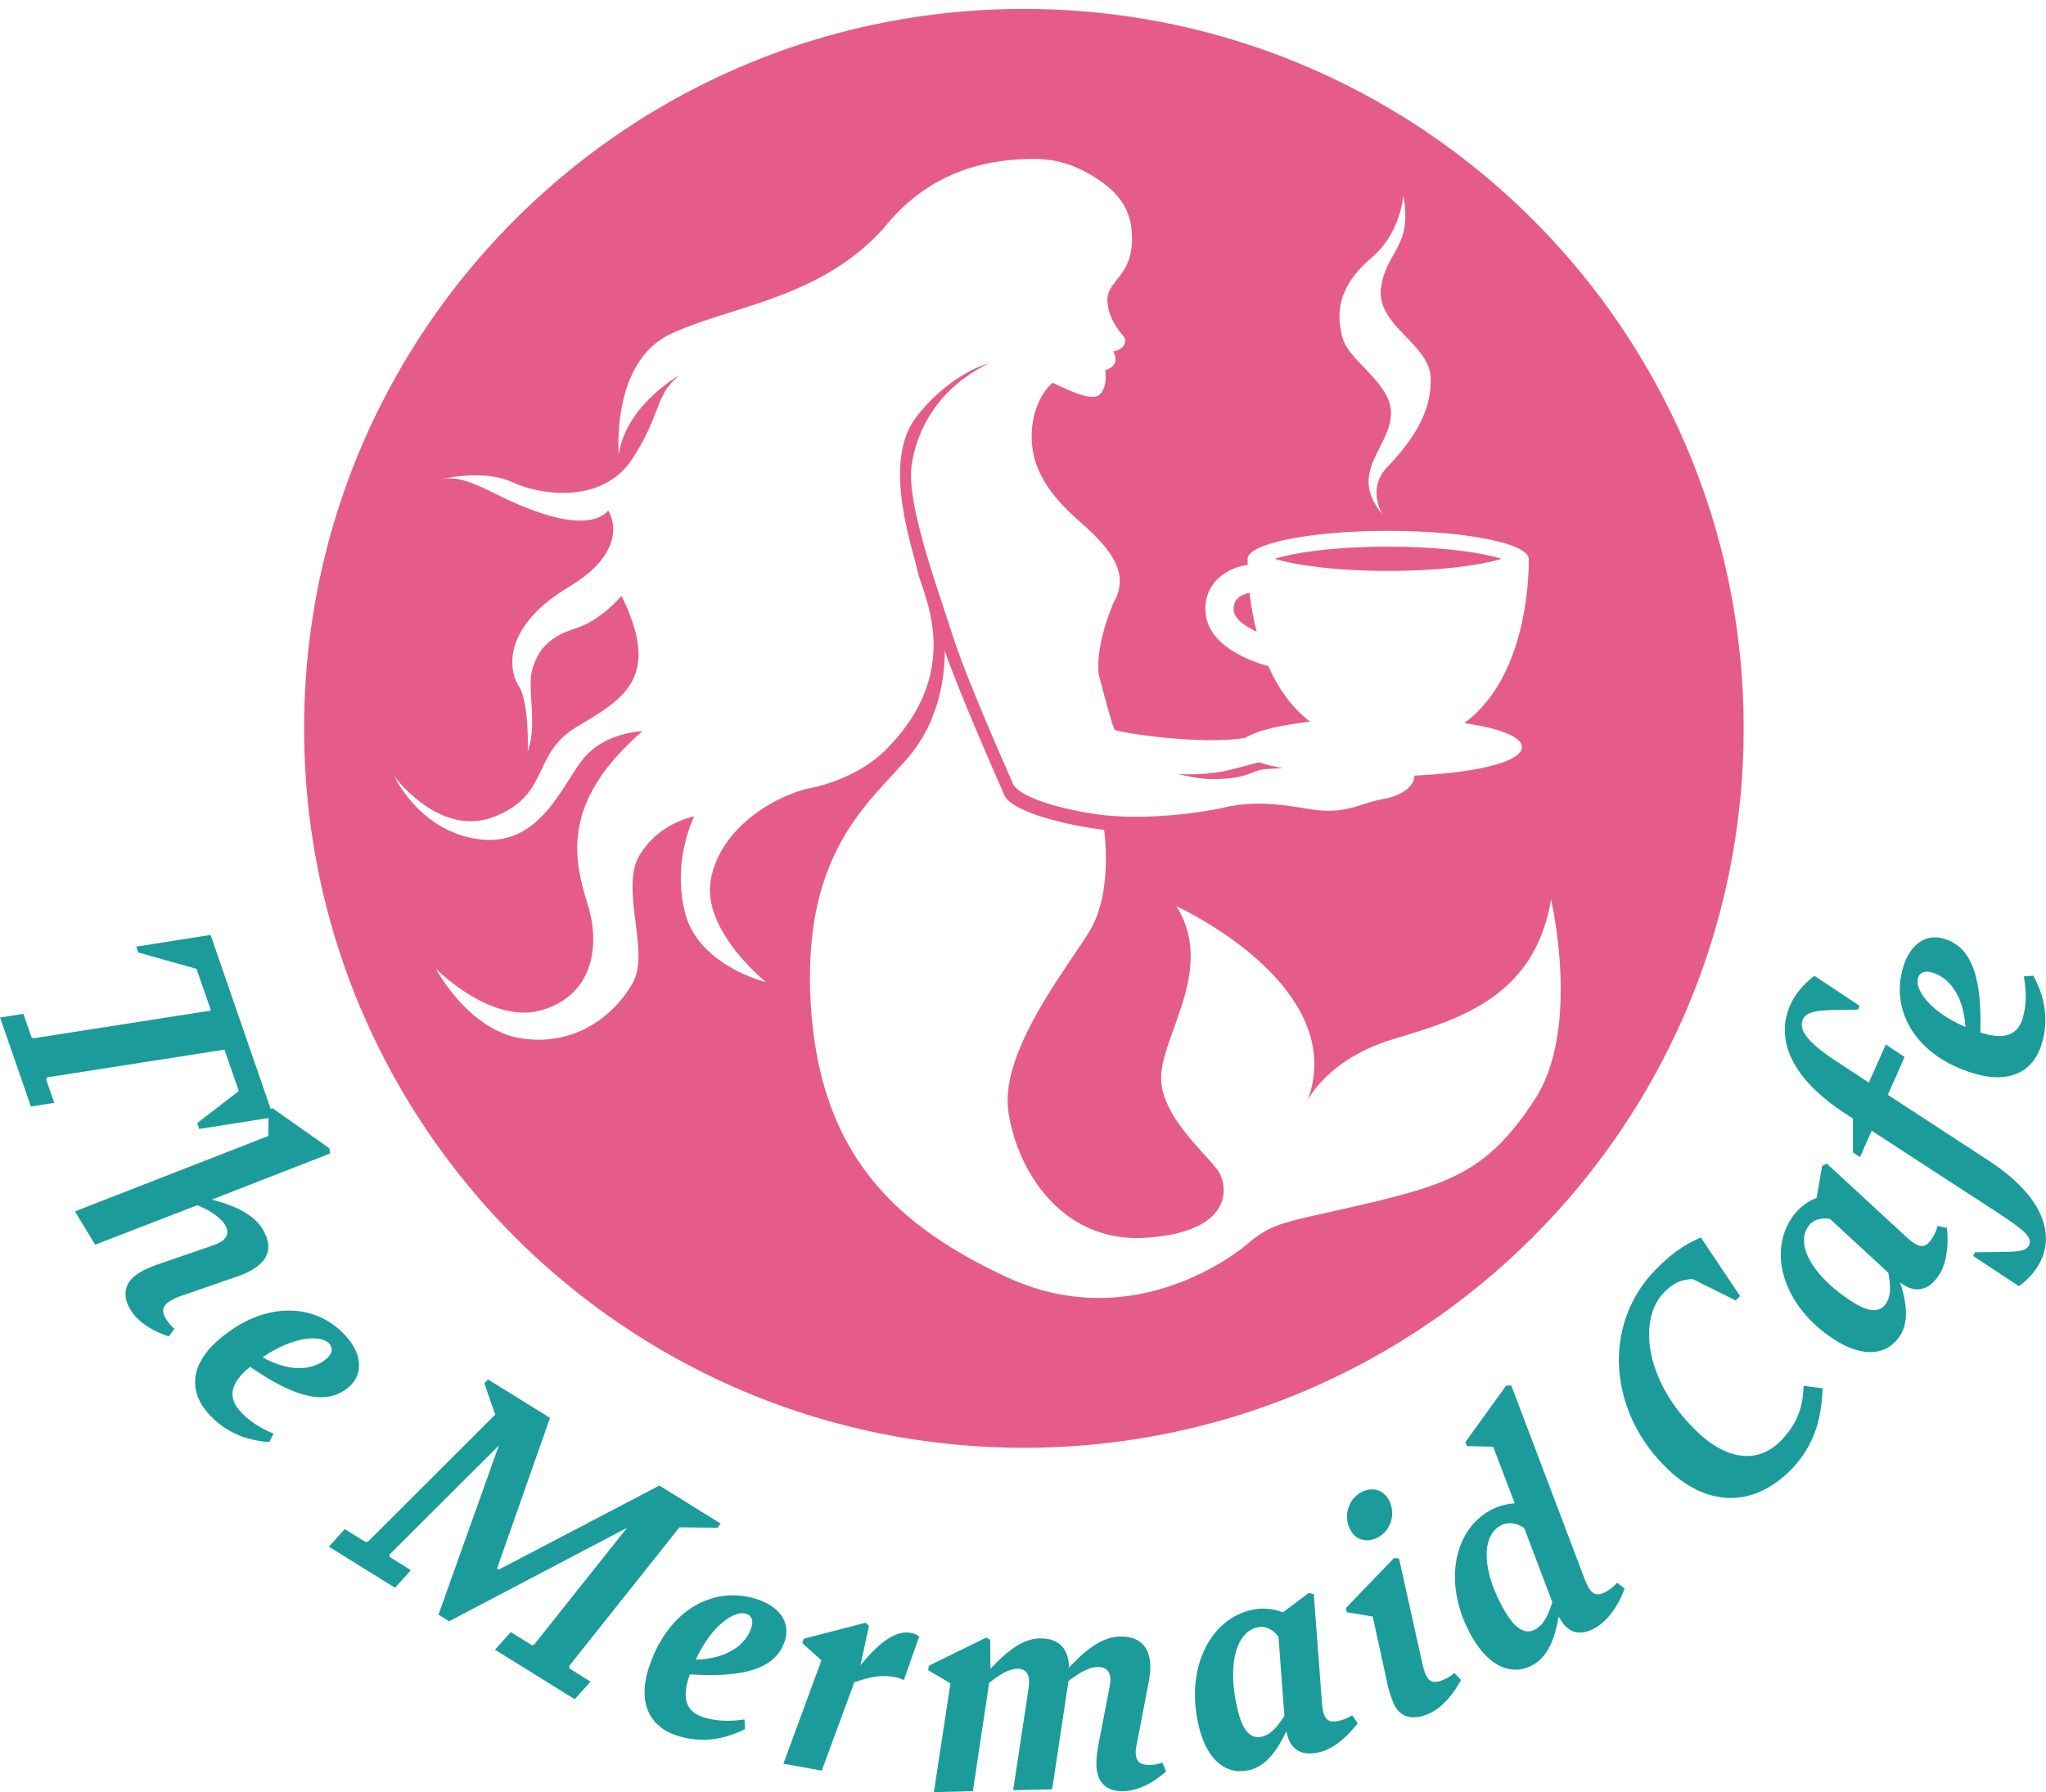 <svg width="226" height="198" fill="none" xmlns="http://www.w3.org/2000/svg"><g clip-path="url(#clip0_403_14)"><path d="M139.965 84.96c.314-.012.92-.059 1.711-.093-1.012-.198-1.885-.408-2.607-.652-.908.244-2.759.733-3.446.896-1.571.372-3.736.512-5.517.395 1.397.338 2.712.56 3.783.56 4.272 0 4.167-1.002 6.076-1.106zm-3.701-17.549c.069.896 1.175 1.734 2.549 2.374a31.556 31.556 0 01-.78-4.282c-.536.093-1.874.465-1.758 1.908h-.011zm29.601-5.678c-2.107-.64-6.355-1.338-12.537-1.338-6.181 0-10.429.698-12.536 1.338 2.107.64 6.355 1.338 12.536 1.338 6.182 0 10.43-.698 12.537-1.338z" fill="#E55C89"/><path d="M113.099.988c-43.908 0-79.505 35.586-79.505 79.48 0 43.894 35.597 79.479 79.505 79.479 43.908 0 79.504-35.585 79.504-79.48 0-43.893-35.596-79.479-79.504-79.479zm38.472 27.417c3.143-2.665 3.434-6.785 3.434-6.785 1.071 5.621-1.898 6.11-2.456 10.171-.559 4.061 5.18 6.18 5.459 9.705.338 4.236-2.526 7.739-4.842 10.194-2.189 2.316-.478 5.108-.478 5.108-4.004-4.747 1.257-7.575.943-11.497-.244-3.118-4.621-5.457-5.32-7.936-.989-3.538.117-6.284 3.26-8.949v-.011zm-66.91 80.119s-7.461-1.803-8.975-7.633c-1.513-5.83 1.001-10.695 1.001-10.695s-3.818.64-6.03 4.26c-2.211 3.618 1.142 10.647-.733 14.068-1.874 3.422-6.1 7.029-12.129 6.226-6.03-.803-9.65-7.739-9.65-7.739s6.03 6.133 11.559 4.62c5.53-1.512 6.74-6.737 5.227-11.66-1.514-4.922-3.12-11.253 6.03-19.189 0 0-3.923.105-6.333 2.816-2.41 2.712-4.726 9.845-11.454 9.147-6.74-.699-9.65-7.029-9.65-7.029s5.029 6.947 11.151 4.48c6.135-2.467 4.016-6.889 9.045-9.903 5.029-3.014 9.452-5.33 4.924-14.464 0 0-2.212 2.711-5.122 3.619-2.91.908-4.12 2.409-4.726 4.527-.605 2.106.605 6.027-.5 9.041 0 0 .197-5.33-1.002-7.238-1.21-1.908-1.676-6.598 5.53-10.927 7.205-4.329 4.353-8.46 4.353-8.46s-1.338 2.235-7.066.407c-5.727-1.826-8.241-4.526-11.454-3.828 0 0 4.622-1.21 7.939.303 3.318 1.512 10.092 2.408 13.34-2.712 3.248-5.12 2.34-6.83 5.157-9.146 0 0-6.03 3.42-6.74 8.844 0 0-.908-10.252 5.727-13.36 6.635-3.118 16.367-3.816 23.456-11.601 4.027-5.04 9.312-7.739 16.715-7.739 3.027-.023 5.378 1.129 7.171 2.35 2.91 1.979 3.62 4.074 3.62 6.483 0 4.224-2.817 4.584-2.712 6.9.105 2.316 1.944 3.887 1.955 4.166.082 1.21-1.303 1.362-1.303 1.362s.349.651.198 1.21c-.152.547-1.106.907-1.106.907s.361 1.85-.687 2.712c-1.059.85-4.936-1.35-5.087-1.35-.151 0-2.607 2.211-2.316 6.633.302 4.422 3.934 7.494 5.692 9.053 1.758 1.56 3.678 3.538 3.981 5.668.128.896-.082 1.931-.594 2.804-.5 1.106-2.037 5.085-1.699 8.041.768 2.956 1.594 5.981 1.792 6.133.373.302 9.546 1.71 14.388.884 1.211-.756 3.737-1.396 7.171-1.78-2.119-1.63-3.586-3.829-4.61-6.133-2.445-.698-6.658-2.409-6.938-5.911-.268-3.41 2.573-5.016 4.552-5.26h.093v-.663c0-1.723 6.949-3.12 15.528-3.12s15.529 1.397 15.529 3.12c0 1.326 0 12.893-7.124 18.118 4.004.582 6.367 1.548 6.367 2.653 0 1.536-4.598 2.816-11.862 3.142 0 0 .128 1.955-3.62 2.63-2.468.442-4.016 1.757-8.09 1.059s-6.484-.803-9.347-.151c-2.62.593-8.288 1.361-13.236.838a24.618 24.618 0 01-1.338-.175c-5.227-.85-8.288-2.21-8.742-3.316-.396-.978-4.04-9.054-6.053-14.628a87.101 87.101 0 01-.687-2.002c-1.711-5.376-5.075-14.464-4.424-18.642.652-4.166 3.12-8.495 8.498-11.148 0 0-4.144 1.013-7.962 5.877-3.841 4.899-.547 14.104.128 17.164.524 2.409 5.157 10.636-3.236 19.352-2.107 2.188-4.843 3.561-7.753 4.33h-.011a19.05 19.05 0 01-1.362.302c-4.587 1.268-9.592 4.922-10.5 10.03-1.001 5.633 6.158 11.358 6.158 11.358l-.012-.035zm66.607 24.368c-9.126 2.188-10.43 1.955-13.468 4.527-3.038 2.56-13.899 9.565-26.564 3.688-12.664-5.876-20.883-13.941-21.709-30.744-.826-16.804 7.043-22.075 11.093-27.056 4.051-4.969 3.725-11.404 3.725-11.404 2.2 6.075 6.158 14.895 6.6 15.954.489 1.21 3.842 2.688 9.546 3.62.477.08.966.139 1.466.197 0 0 1.048 6.936-1.664 11.3-2.712 4.363-9.871 13.335-8.894 19.899.978 6.551 5.96 14.464 15.156 13.871 9.196-.605 9.126-5.121 8.219-7.006-.908-1.885-7.148-6.551-6.473-11.45.676-4.9 5.716-11.602 1.653-18.166 0 0 19.219 8.74 14.47 21.482 0 0 2.188-4.596 9.417-6.784 7.24-2.188 15.679-4.597 17.484-15.454 0 0 3.317 14.162-1.735 22.005-5.052 7.832-9.196 9.345-18.322 11.532v-.011z" fill="#E55C89"/><path d="M2.584 112.004l.908 2.618.233.081 19.58-3.06-1.596-4.608-6.437-1.804-.22-.652 8.206-1.291 6.96 20.143-8.206 1.292-.221-.652 4.586-3.538-1.583-4.573-19.58 3.061-.115.244.896 2.572-2.584.407-3.4-9.833 2.585-.407h-.012z" fill="#1C9B9B"/><path d="M18.625 147.636c-1.35-.443-3.248-1.35-4.202-2.933-.932-1.548-.769-3.037 1.012-4.119.524-.315 1.094-.571 1.828-.838l6.355-2.188c1.409-.489 1.828-1.292 1.223-2.269-.478-.791-1.758-1.629-3.05-2.141l-11.28 4.364-2.235-3.678 21.36-8.332.036-2.897.43-.175 6.298 4.445.035.571-13.05 5.085c2.608.663 4.634 1.641 5.611 3.247 1.479 2.432.326 4.166-2.793 5.248l-6.018 2.083a5.754 5.754 0 00-1.386.617c-.884.535-.977 1.128-.454 1.989.28.454.56.78.932 1.094l-.652.85v-.023zm11.605 10.741l-.5.942c-2.817-.209-5.11-1.28-6.833-3.293-2.002-2.327-1.92-5.295 1.292-8.041 5.064-4.352 10.826-4.085 14.132-.245 1.652 1.921 1.839 4.085.209 5.493-2.13 1.827-5.25 1.676-10.896-2.234l-.267.221c-1.898 1.629-2.165 3.13-.943 4.562 1.001 1.163 2.223 1.943 3.806 2.606v-.011zm-1.222-8.426c2.922 1.641 5.494 1.502 7.066.152.698-.605.687-1.199.314-1.641-.826-.966-3.771-.966-7.38 1.489zm46.027 18.805L62.859 184.07l.058.268 2.316 1.443-1.746 1.943-8.812-5.469 1.746-1.943 2.352 1.454.233-.081 10.255-12.894-19.65 10.322-1.175-.733 6.67-18.689-12.094 12.068.058.267 2.316 1.443-1.746 1.944-7.31-4.539 1.746-1.943 2.316 1.431.268-.058 14.04-14.022-1.2-3.456.396-.431 6.857 4.247-5.855 16.653.197.116 17.74-9.286 6.764 4.189-.338.466-4.225-.047v.023zm7.205 21.203l.047 1.071c-2.526 1.268-5.04 1.524-7.555.698-2.922-.966-4.365-3.549-3.038-7.553 2.095-6.342 7.17-9.076 11.978-7.482 2.41.791 3.69 2.548 3.015 4.597-.885 2.664-3.632 4.131-10.488 3.688l-.105.326c-.78 2.374-.245 3.806 1.536 4.387 1.456.477 2.91.512 4.61.268zm-5.39-6.598c3.353-.105 5.483-1.548 6.135-3.514.291-.873-.023-1.385-.57-1.56-1.2-.395-3.725 1.117-5.565 5.074zm24.678-2.549l-1.688 4.806c-.21-.116-.535-.256-1.105-.349-1.362-.244-2.573-.035-4.366.582l-3.597 9.763-4.237-.768 4.203-11.415-2.119-1.909.163-.477 6.833-1.769.372.338-.93 4.317v.035c1.792-2.176 3.7-3.898 5.517-3.573.419.07.698.21.943.408l.011.011zm27.286 14.884c-1.06.942-2.794 2.141-4.715 2.188-1.769.046-2.945-.85-2.991-2.921-.012-.617.081-1.42.186-2.002l1.269-6.598c.314-1.548-.245-2.223-1.362-2.199-.92.023-2.096.698-3.19 1.571 0 .116-.035.197-.035.302l-1.757 11.637-4.307.105 1.699-11.218c.233-1.548-.209-2.223-1.28-2.199-.885.023-2.026.698-3.073 1.57l-1.793 11.952-4.307.104 1.828-12.021-2.457-1.443.07-.5 6.344-3.107.431.256.035 3.189c1.874-1.967 3.539-3.305 5.413-3.352 2.153-.046 3.213 1.117 3.259 3.224 1.909-2.037 3.69-3.387 5.611-3.433 2.724-.059 3.841 1.792 3.189 5.038l-1.199 6.249c-.139.652-.244 1.164-.233 1.548.024 1.036.571 1.373 1.572 1.35.501-.012.92-.093 1.374-.268l.407.989.012-.011zm21.174-5.342c-.885 1.176-2.433 2.758-4.144 3.201-1.828.465-3.19-.059-3.655-1.886l-.105-.407c-1.025 2.199-2.282 3.829-3.993 4.271-2.607.663-4.703-1.024-5.622-4.632-1.595-6.249.989-11.823 5.575-12.986a5.834 5.834 0 013.667.221l2.864-2.153.547.14.861 11.473c.047.664.093 1.164.198 1.571.233.896.71 1.211 1.816.92.559-.14.908-.314 1.362-.582l.617.873.012-.024zm-8.125-.779v-.163l-.641-8.6c-.745-.919-1.548-1.233-2.398-1.012-2.491.64-3.259 4.631-2.048 9.356.582 2.269 1.513 2.979 2.63 2.7.967-.245 1.642-1.013 2.468-2.293l-.011.012zm12.001-1.571a11.805 11.805 0 01-.652-2.176l-1.583-7.239-2.864-.477-.104-.454 5.319-5.527.559.058 2.491 11.23c.14.651.268 1.14.431 1.524.349.85.873 1.094 1.932.652a4.46 4.46 0 001.257-.768l.734.779c-.71 1.292-1.944 3.049-3.644 3.759-1.734.722-3.166.396-3.888-1.338l.012-.023zm-4.843-19.283c-.628-1.524.07-3.351 1.595-3.979 1.211-.501 2.398-.035 2.922 1.245.652 1.559-.07 3.351-1.595 3.98-1.21.5-2.386.069-2.922-1.246zm29.591 6.121l.838.664c-.489 1.361-1.514 3.316-3.201 4.317-1.49.884-2.911.745-3.865-.873l-.221-.361c-.396 2.421-1.199 4.376-2.712 5.272-2.317 1.373-4.831.372-6.74-2.828-3.295-5.551-2.363-11.637 1.699-14.057a6.422 6.422 0 012.91-.885l-2.386-6.26-2.898-.07-.175-.431 4.505-6.249.57-.023 7.916 20.9c.233.617.419 1.094.64 1.454.477.792 1.013.955 1.979.396.5-.291.791-.558 1.141-.942v-.024zm-7.148 2.188a.234.234 0 00-.046-.151l-3.05-8.065c-1.013-.651-1.932-.686-2.689-.232-2.212 1.315-1.851 5.388.64 9.577 1.199 2.013 2.328 2.409 3.318 1.827.861-.512 1.362-1.478 1.816-2.956h.011zm12.63-14.848c-6.39-6.203-7.159-15.792-1.245-21.878 1.583-1.629 3.166-2.816 5.028-3.584l4.331 6.459-.478.5-4.761-2.374c-1.245.07-2.083.384-3.189 1.513-2.782 2.863-2.223 9.624 3.597 15.267 3.387 3.294 6.845 3.643 9.336 1.083 1.792-1.851 2.444-3.678 2.514-6.063l2.095.268c-.105 3.584-1.071 6.505-3.434 8.937-4.016 4.131-9.149 4.398-13.805-.128h.011zm30.964-26.532c.151 1.466.105 3.677-.85 5.166-1.013 1.583-2.374 2.13-3.958 1.118l-.36-.233c.756 2.304.942 4.352 0 5.842-1.455 2.257-4.133 2.455-7.276.442-5.436-3.491-7.345-9.321-4.784-13.301a5.875 5.875 0 012.829-2.339l.617-3.526.5-.279 8.463 7.808c.489.454.861.78 1.222 1.012.78.501 1.339.408 1.967-.57.315-.489.454-.849.594-1.35l1.048.221-.012-.011zm-6.484 4.969s-.081-.094-.105-.117l-6.332-5.841c-1.176-.163-1.967.151-2.444.896-1.397 2.164.779 5.609 4.889 8.25 1.967 1.268 3.142 1.152 3.759.186.536-.838.513-1.862.245-3.363l-.012-.011z" fill="#1C9B9B"/><path d="M200.414 107.803l4.994 3.316-.186.419-2.631.047c-1.909.035-3.073.186-3.446 1.035-.558 1.269.792 2.747 3.9 4.76l3.387 2.222 1.874-4.212 2.072 1.385-1.85 4.177 11.105 7.25c5.901 3.84 7.228 7.832 5.866 10.927-.582 1.303-1.583 2.327-2.491 2.967l-5.04-3.328.186-.419 3.586-.046c1.443-.035 2.141-.186 2.386-.745.407-.908-.559-1.676-3.748-3.77l-13.631-8.867-1.292 2.909-.78-.512v-3.747l-.792-.512c-6.519-4.236-7.648-8.612-6.134-12.01.582-1.303 1.431-2.269 2.654-3.235l.011-.011zm23.118.07l1.071-.082c1.35 2.479 1.688 4.992.931 7.529-.873 2.944-3.41 4.48-7.461 3.282-6.414-1.897-9.301-6.878-7.857-11.742.721-2.432 2.432-3.77 4.504-3.153 2.689.791 4.249 3.502 4.028 10.368l.338.093c2.398.71 3.806.128 4.341-1.676.431-1.477.42-2.92.129-4.608l-.024-.011zm-6.425 5.585c-.21-3.351-1.711-5.434-3.702-6.028-.885-.256-1.385.07-1.548.629-.361 1.21 1.234 3.689 5.25 5.399z" fill="#1C9B9B"/></g><defs><clipPath id="clip0_403_14"><path fill="#fff" transform="translate(0 .988)" d="M0 0h226v197H0z"/></clipPath></defs></svg>